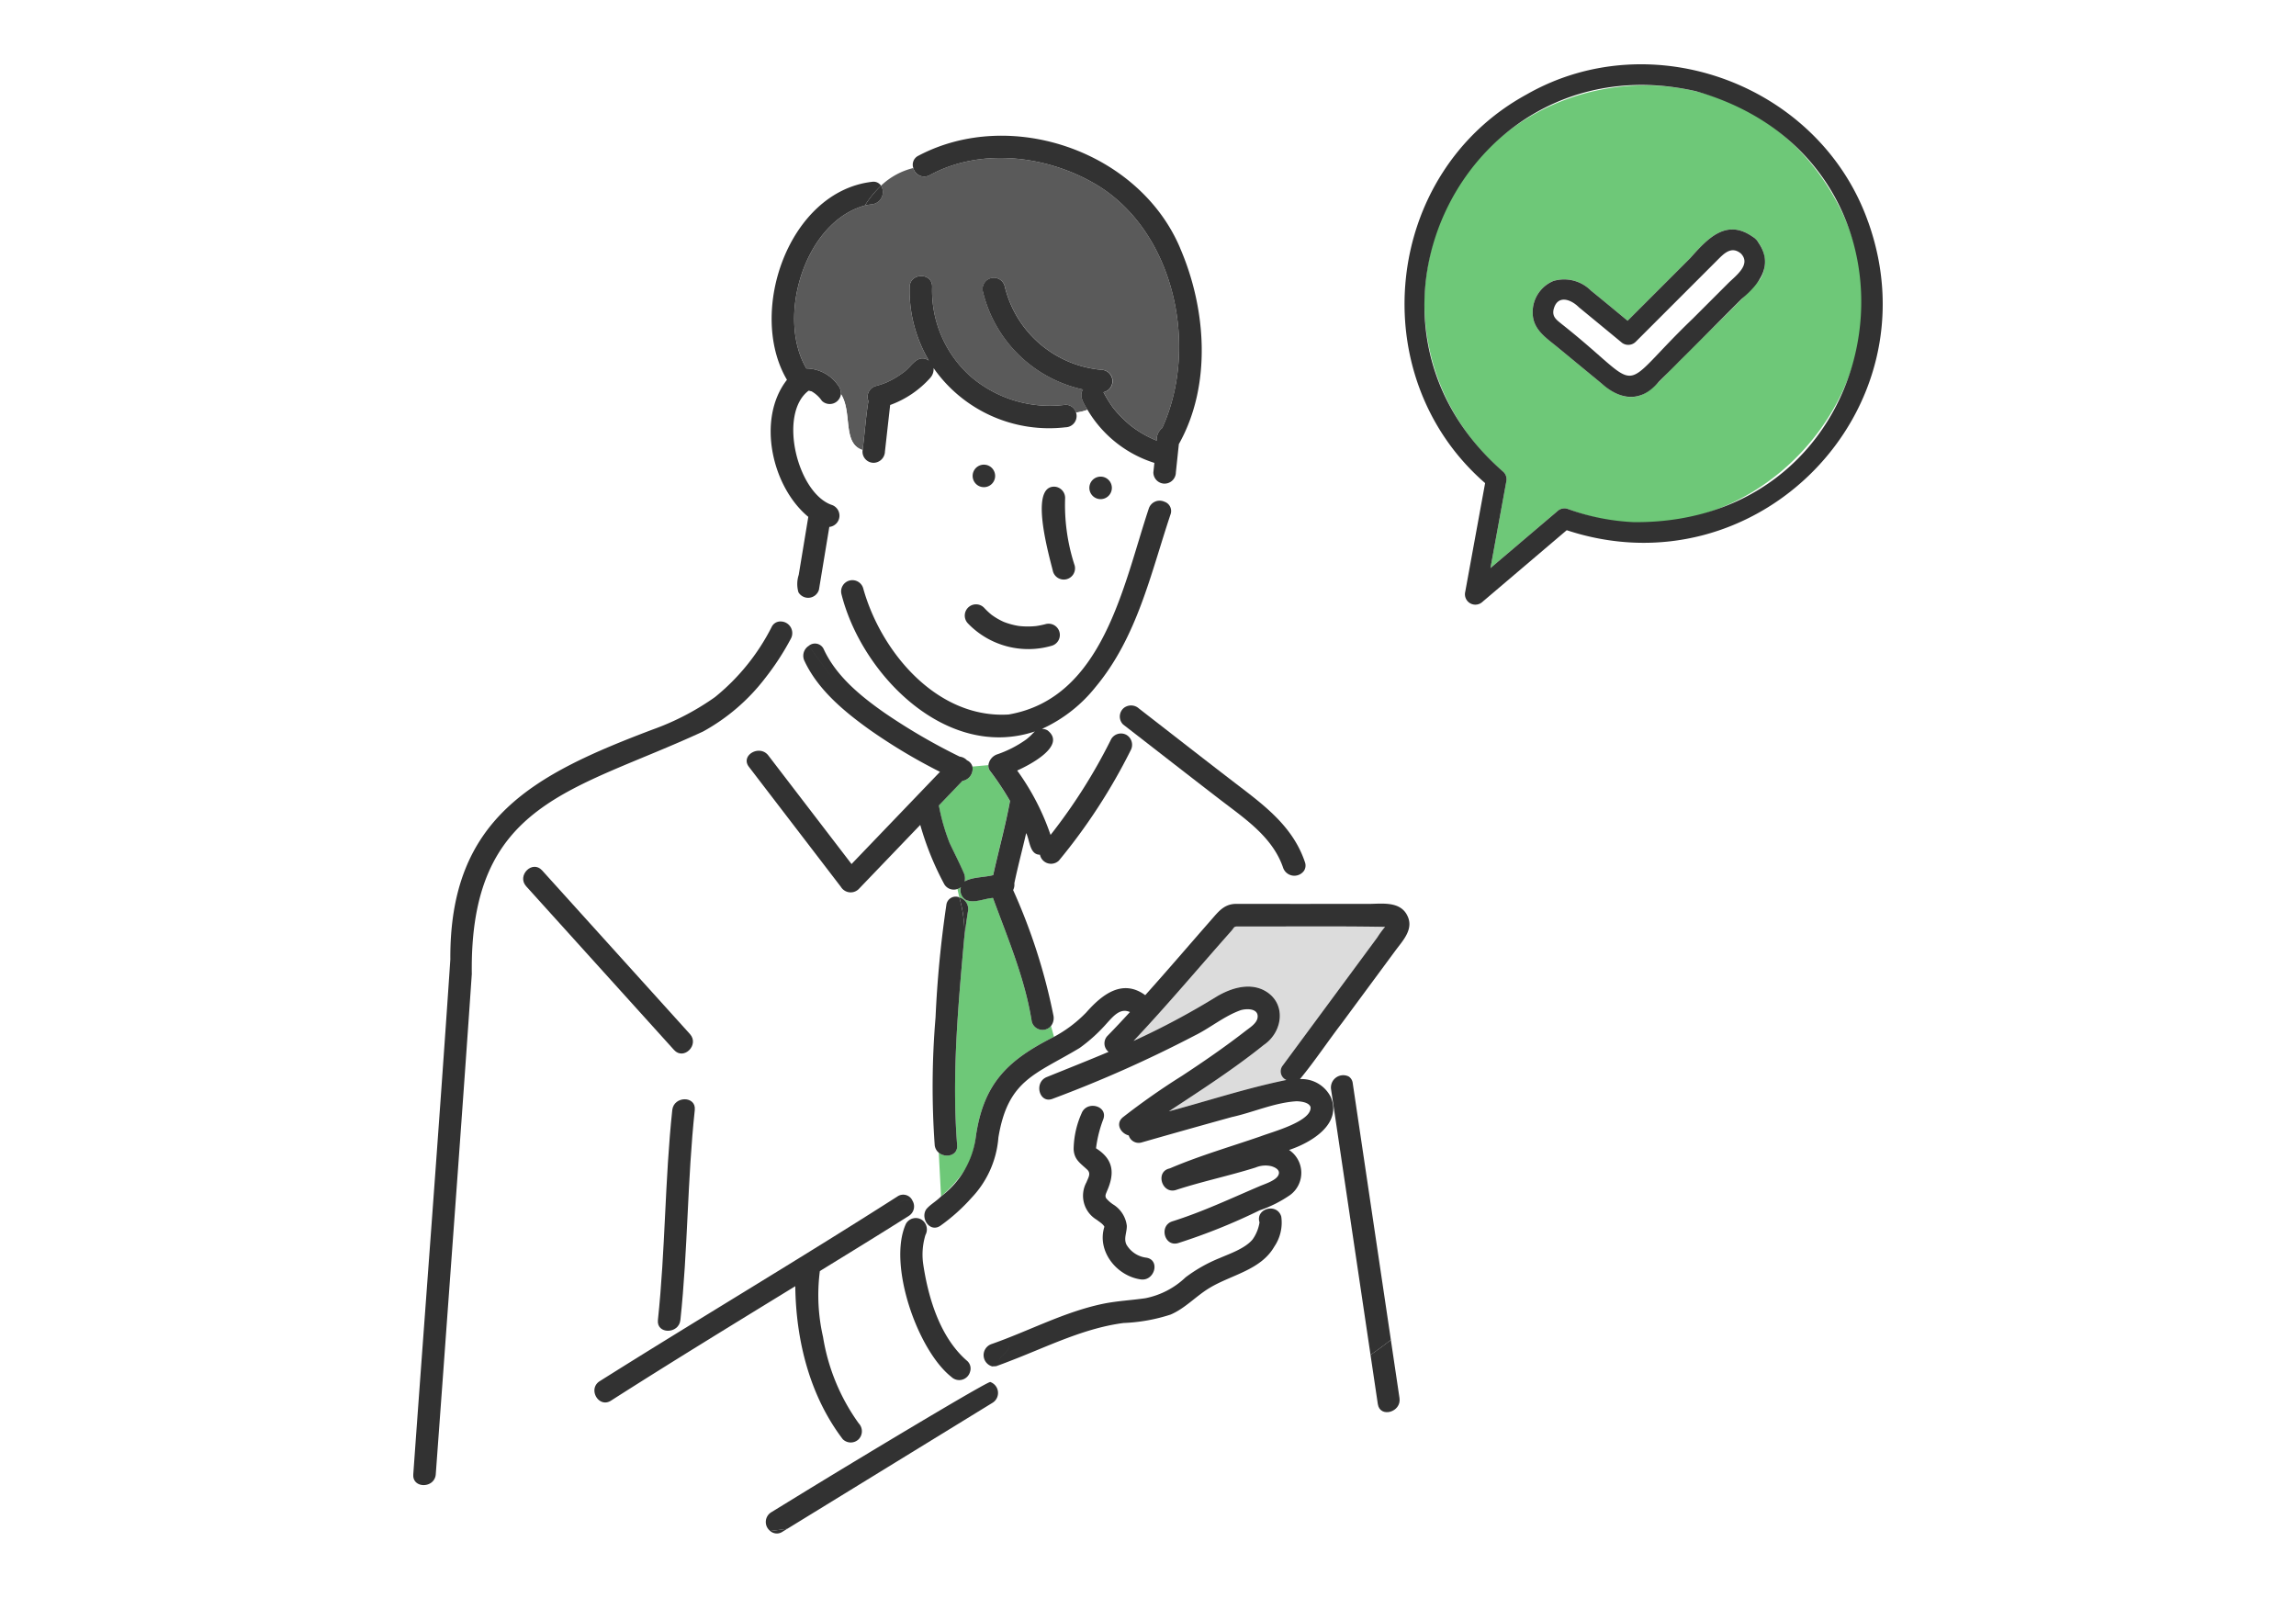 <svg xmlns="http://www.w3.org/2000/svg" xmlns:xlink="http://www.w3.org/1999/xlink" width="250" height="174" viewBox="0 0 250 174"><defs><clipPath id="a"><rect width="160" height="159.976" fill="none"/></clipPath></defs><g transform="translate(-950 -1237)"><rect width="250" height="174" transform="translate(950 1237)" fill="#fff"/><g transform="translate(995 1244)"><g clip-path="url(#a)"><path d="M106.841,54.113c.014.007.017.007,0,0" transform="translate(-26.079 -13.209)" fill="#dcdcdc"/><path d="M68.147,45.832l-.031.011-.011.006.042-.017" transform="translate(-16.624 -11.187)" fill="#dcdcdc"/><path d="M103.544,52.2h0" transform="translate(-25.275 -12.741)" fill="#dcdcdc"/><path d="M68.075,45.856h0l-.083.033a.311.311,0,0,0,.081-.032" transform="translate(-16.597 -11.193)" fill="#dcdcdc"/><path d="M85.028,80.313c-.063-.028-.047-.02,0,0" transform="translate(-20.745 -19.6)" fill="#dcdcdc"/><path d="M83.262,79.275c-.071-.058-.043-.033,0,0" transform="translate(-20.313 -19.342)" fill="#dcdcdc"/><path d="M98.378,156.316l-.039-.036.039.036" transform="translate(-24.004 -38.147)" fill="#dcdcdc"/><path d="M129.752,124.185H115.134c-.488,0-.379.094-.745.511-3.538,3.983-6.968,8.078-10.629,11.955a82.986,82.986,0,0,0,9.133-4.881c1.477-.856,3.363-1.454,5-.667,2.544,1.271,2.216,4.5.051,5.984-3.275,2.634-6.836,4.926-10.34,7.23,4.331-1.157,8.357-2.5,12.8-3.416a1.02,1.02,0,0,1-.391-1.581c3.718-5.024,7.428-10.071,11.141-15.091a9.816,9.816,0,0,1-1.4-.045" transform="translate(-25.327 -30.313)" fill="#dcdcdc"/><path d="M90.653,95.717c.025-.032.055-.06.081-.091-.057.025-.113.055-.17.08.029,0,.06.008.089.011" transform="translate(-22.106 -23.342)" fill="#dcdcdc"/><path d="M79.394,125.576c-.012.1-.026.2-.039.3.015-.1.029-.2.039-.3" transform="translate(-19.37 -30.653)" fill="#dcdcdc"/><path d="M118.087,109.695a1.294,1.294,0,0,1-2.276-.293c-1.127-3.337-4.123-5.327-6.792-7.378-3.557-2.736-7.093-5.5-10.641-8.246a1.221,1.221,0,0,1,.091-1.8l-3.085-2.281a15.838,15.838,0,0,1-5.665,4.485c-.026.031-.056.059-.081.091a1.142,1.142,0,0,1,.509.15c2.127,1.655-1.919,3.761-3.3,4.375a26.577,26.577,0,0,1,3.634,7.012,60.58,60.58,0,0,0,6.612-10.447,1.236,1.236,0,0,1,1.676-.439,1.255,1.255,0,0,1,.439,1.675,62.974,62.974,0,0,1-7.813,12,1.231,1.231,0,0,1-2.062-.638c-1.139,0-1.1-1.559-1.5-2.355-.422,1.825-.909,3.634-1.29,5.471a1.28,1.28,0,0,1-.132.732A63.694,63.694,0,0,1,90.8,125.5a1.4,1.4,0,0,1-.271,1.107l.329,1.185a14.228,14.228,0,0,0,3.513-2.656c1.7-1.937,3.929-3.7,6.42-1.878,2.44-2.722,4.817-5.507,7.222-8.245.72-.819,1.33-1.624,2.525-1.692,2.874-.009,5.751.006,8.626,0a17.236,17.236,0,0,1-1.078-3.622" transform="translate(-21.091 -21.894)" fill="#fff"/><path d="M63.351,18.54a6.315,6.315,0,0,0-.782.132,15.769,15.769,0,0,0-.785,1.392,15.769,15.769,0,0,1,.785-1.392C56.018,20.446,52.9,30.823,56.2,36.417a4.255,4.255,0,0,1,3.42,1.793,1.423,1.423,0,0,1,.34.985c1.279,2.014.116,5.378,2.358,6.1.229-1.773.341-3.572.633-5.331a1.219,1.219,0,0,1,.8-1.637,9.54,9.54,0,0,0,1.04-.339.479.479,0,0,1,.094-.039,9.547,9.547,0,0,0,1.858-1.087c.908-.614,1.516-2.111,2.787-1.31a14.983,14.983,0,0,1-2.091-8.018c.049-1.575,2.5-1.577,2.449,0a12.555,12.555,0,0,0,4.175,9.737,13.258,13.258,0,0,0,10.348,3.1,1.172,1.172,0,0,1,1.15.842,5.548,5.548,0,0,0,1.25-.3c-.38-.646-.971-1.491-.488-2.209a14.338,14.338,0,0,1-10.9-10.645,1.225,1.225,0,0,1,2.361-.651,11.924,11.924,0,0,0,10.53,9.152A1.232,1.232,0,0,1,88.551,39a14.377,14.377,0,0,0,1.033,1.677,12.418,12.418,0,0,0,2.05,2.052,11.834,11.834,0,0,0,2.713,1.546,1.606,1.606,0,0,1,.6-1.385c3.959-8.657,1.441-21.015-6.824-26.277-5.37-3.346-12.809-4.357-18.507-1.243a1.228,1.228,0,0,1-1.779-.779,7.78,7.78,0,0,0-3.516,1.924,1.335,1.335,0,0,1-.974,2.025" transform="translate(-13.394 -3.295)" fill="#5a5a5a"/><path d="M56.018,74a1.045,1.045,0,0,1,1.634.395A13.35,13.35,0,0,0,60.5,78.263l.147.125-.147-.125a50.266,50.266,0,0,0,11.951,7.8,1.281,1.281,0,0,1,.794.4l.011.006a1.032,1.032,0,0,1,.578.673l1.74-.155a1.435,1.435,0,0,1,.918-1.16,12.237,12.237,0,0,0,3.2-1.637,6.135,6.135,0,0,0,.593-.527c.178-.184.29-.359.045-.023a1.631,1.631,0,0,1,.311-.321C71,86.535,61.756,77.119,59.568,68.354a1.225,1.225,0,0,1,2.361-.651c1.922,6.961,8.044,14.254,15.845,13.773,10.3-1.785,12.478-14.078,15.262-22.428a1.242,1.242,0,0,1,1.652-.76c-.045-.664-.083-1.312-.079-1.959a1.226,1.226,0,0,1-1.069-1.211l.109-1.039a12.988,12.988,0,0,1-7.28-5.779,5.52,5.52,0,0,1-1.25.3,1.229,1.229,0,0,1-1.15,1.607A15.355,15.355,0,0,1,69.6,43.754a1.389,1.389,0,0,1-.339,1.049,10.771,10.771,0,0,1-4.388,2.978q-.285,2.535-.568,5.071a1.26,1.26,0,0,1-1.225,1.225,1.216,1.216,0,0,1-1.206-1.394c-2.242-.725-1.079-4.088-2.359-6.1a1.226,1.226,0,0,1-2.072.748,3.391,3.391,0,0,0-1.135-1.042,1.046,1.046,0,0,1-.249-.06h-.071c-3.315,2.515-1.244,11.057,2.482,12.419a1.235,1.235,0,0,1-.221,2.412L57.121,67.9a1.227,1.227,0,0,1-2.234.276l-1.835,3.185a1.287,1.287,0,0,1,1.132,1.55l1.566,1.33A1.474,1.474,0,0,1,56.018,74M87.827,55.585a1.225,1.225,0,1,1-1.19,1.224,1.225,1.225,0,0,1,1.19-1.224M81.478,57.9a1.225,1.225,0,0,1,2.449,0,21.191,21.191,0,0,0,1.043,7.371,1.225,1.225,0,0,1-2.361.652A23.341,23.341,0,0,1,81.478,57.9m-6.361-3.619a1.225,1.225,0,1,1-1.19,1.224,1.225,1.225,0,0,1,1.19-1.224M73.38,69.867a1.239,1.239,0,0,1,1.732,0,8.031,8.031,0,0,0,.791.748,7.191,7.191,0,0,0,1.337.781,7.773,7.773,0,0,0,1.646.448,8.49,8.49,0,0,0,1.9.007,9.545,9.545,0,0,0,.986-.2,1.225,1.225,0,1,1,.651,2.361A9.125,9.125,0,0,1,73.38,71.6a1.245,1.245,0,0,1,0-1.732" transform="translate(-12.951 -10.68)" fill="#fff"/><path d="M100.723,131.688a1.341,1.341,0,0,1,1.931-1.375l-.737-5.841c-1.545,2.019-2.964,4.16-4.577,6.116a3.555,3.555,0,0,1,3.346,1.941c1.281,2.967-2.124,4.978-4.53,5.777a3.005,3.005,0,0,1,.132,4.89,13.264,13.264,0,0,1-3.336,1.68,65.443,65.443,0,0,1-8.853,3.563c-1.509.478-2.148-1.887-.651-2.361,3.284-1.039,6.358-2.489,9.516-3.835.561-.239,1.729-.6,2.017-1.178.274-.552-.3-.853-.749-.988a2.78,2.78,0,0,0-1.724.142c-2.878.9-5.839,1.517-8.706,2.457-1.507.43-2.241-2.021-.649-2.357h0l.06-.019c3.223-1.377,6.57-2.34,9.879-3.485,1.215-.466,5.579-1.621,5.4-3.183-.19-.519-1.064-.609-1.52-.624-2.4.141-4.72,1.209-7.06,1.723q-4.9,1.355-9.788,2.755a1.128,1.128,0,0,1-1.428-.757c-.87-.211-1.5-1.28-.629-1.986a76.8,76.8,0,0,1,6.409-4.492c2.362-1.552,4.7-3.167,6.938-4.9.457-.355,1.216-.817,1.307-1.439.147-1.011-1.135-1.019-1.827-.822-1.8.637-3.308,1.925-5.026,2.767a135.907,135.907,0,0,1-15.448,6.876c-1.463.593-2.093-1.777-.652-2.361,2.245-.909,4.5-1.8,6.731-2.742a1.179,1.179,0,0,1-.1-1.764c.823-.841,1.627-1.7,2.427-2.57-1.058-.471-1.792.433-2.5,1.2a17.535,17.535,0,0,1-2.986,2.7c-2,1.371-4.446,2.172-6.2,3.885-2.674,2.494-2.318,6.351-3.547,9.512a17.278,17.278,0,0,1-5.389,5.94,1.011,1.011,0,0,1-1.488-.244c-.045.031-.09.062-.132.093a1.427,1.427,0,0,1-.026,1.173,7.289,7.289,0,0,0-.242,3.192c.556,3.716,1.851,8.008,4.793,10.534a.89.89,0,0,1,.291.446,5.858,5.858,0,0,0,1.719-.335,1.284,1.284,0,0,1,.6-1.949c.648-.228,1.289-.472,1.927-.723-.051-.076-.085-.147-.144-.226.059.079.094.15.144.226,3.387-1.318,6.694-2.939,10.275-3.672,1.519-.312,3.051-.382,4.579-.6a8.8,8.8,0,0,0,4.37-2.272,16.268,16.268,0,0,1,3.717-2.1c1.136-.493,2.76-1.045,3.579-2.021a4.355,4.355,0,0,0,.76-1.866c-.465-1.513,1.9-2.153,2.362-.651a4.652,4.652,0,0,1-.757,3.293c-1.46,2.545-4.649,3.061-7,4.467-1.5.888-2.662,2.231-4.287,2.929-2.86,1.07-6.025.682-8.9,1.757.074-.7.122-1.135.125-1.132-.057,0-5.718,2.816-8.5,4.189-.737,1.494-3.173,2.584-3.728,4.8.555-2.219,2.991-3.309,3.728-4.8-.893.44-1.492.733-1.511.735a1.034,1.034,0,0,1-1.339-.382,5.858,5.858,0,0,1-1.719.335,1.233,1.233,0,0,1-2.023,1.286c-3.683-2.891-6.977-12.307-4.935-16.693a1.231,1.231,0,0,1,2.141.063c.042-.031.088-.062.132-.093-.926-1.437.541-1.977,1.537-2.929l-.248-4.761a1.235,1.235,0,0,1-.444-.854,89.84,89.84,0,0,1,.094-13.872,119.9,119.9,0,0,1,1.177-12.255,1.022,1.022,0,0,1,1.411-.821c-.07-.308-.139-.615-.2-.916a1.2,1.2,0,0,1-1.445-.537A32.005,32.005,0,0,1,56,102.91l-6.715,7a1.245,1.245,0,0,1-1.923-.248L37.337,96.59c-.959-1.252,1.169-2.47,2.115-1.236l9.06,11.823,9.631-10.045a60.837,60.837,0,0,1-7.683-4.6c-2.76-1.972-5.62-4.342-7.081-7.487a1.239,1.239,0,0,1,.217-1.4L42.03,82.32a23.6,23.6,0,0,1-9.689,10.432c-10.481,5.089-23.58,7.1-24.856,21.174-1.252,19.908-2.814,39.8-4.239,59.7,23.465,3.413,67.61,7.48,103.731-8.509-1.433-9.646-4.821-23.785-6.254-33.431M79.967,152.4c-2.635-.4-4.753-3.109-3.922-5.727-.131-.3-.591-.565-.832-.76a3.045,3.045,0,0,1-1.123-4.074c.209-.534.531-.965.071-1.4-.751-.708-1.4-1.072-1.465-2.2a9.887,9.887,0,0,1,.862-3.91c.559-1.46,2.926-.822,2.361.651a13.292,13.292,0,0,0-.784,3.147c1.89,1.178,2.061,2.7,1.206,4.631-.123.324-.262.524-.1.812a3.616,3.616,0,0,0,.854.731,3.18,3.18,0,0,1,1.393,2.262c.02.691-.36,1.369-.047,2.038a2.916,2.916,0,0,0,2.178,1.436c1.553.256.89,2.615-.652,2.361M14.814,107.867l16.1,17.822c1.055,1.167-.673,2.9-1.732,1.732L13.081,109.6c-1.054-1.168.674-2.9,1.733-1.732M31.445,133.96c-.815,7.6-.751,15.268-1.566,22.867-.166,1.553-2.617,1.565-2.449,0,.815-7.6.751-15.268,1.566-22.867.166-1.553,2.617-1.565,2.449,0m13.448,20.375c.28,4.8,1.445,9.852,4.4,13.741a1.254,1.254,0,0,1,0,1.732,1.232,1.232,0,0,1-1.732,0c-3.6-4.732-5.1-10.748-5.174-16.662-6.71,4.118-13.432,8.222-20.065,12.461-1.333.853-2.56-1.268-1.236-2.114,10.762-6.779,21.712-13.268,32.428-20.12,1.364-.852,2.542,1.3,1.236,2.115-3.208,2.036-6.451,4.015-9.685,6.009a10.493,10.493,0,0,0-.172,2.838" transform="translate(-0.792 -20.094)" fill="#fff"/><path d="M78.27,102.673l-2.57,2.676a22.327,22.327,0,0,0,1.163,4.068c.507,1.083,1.058,2.15,1.537,3.246a1.517,1.517,0,0,1,.105.958c.806-.491,2.157-.437,3.108-.687.6-2.7,1.332-5.359,1.835-8.075a31.432,31.432,0,0,0-2.167-3.266.909.909,0,0,1-.186-.639l-1.74.155a1.328,1.328,0,0,1-1.089,1.565" transform="translate(-18.479 -24.642)" fill="#6ec878"/><path d="M78.676,149.1a9.083,9.083,0,0,0,1.065-3.516c.861-5.746,3.508-8.247,8.5-10.761l-.329-1.185a1.212,1.212,0,0,1-2.091-.455c-.729-4.666-2.615-9.08-4.229-13.485-.965.064-2.009.612-2.94.219a1.213,1.213,0,0,1-.553-1.393.983.983,0,0,1-.372.2c.061.3.131.608.2.916a1.306,1.306,0,0,1,.95,1.472c-.149.908-.271,1.822-.382,2.74-.008.1-.023.2-.038.3-.663,7.445-1.352,14.97-.764,22.434.115,1.192-1.265,1.468-2,.855l.248,4.761a14.526,14.526,0,0,0,2.736-3.1" transform="translate(-18.476 -28.931)" fill="#6ec878"/><path d="M91.85,60.842c-2.7.044-.485,7.618-.094,9.247a1.225,1.225,0,0,0,2.361-.651,21.2,21.2,0,0,1-1.043-7.372,1.227,1.227,0,0,0-1.225-1.225" transform="translate(-22.098 -14.851)" fill="#323232"/><path d="M98.672,59.4a1.225,1.225,0,1,0,1.19,1.224,1.225,1.225,0,0,0-1.19-1.224" transform="translate(-23.797 -14.501)" fill="#323232"/><path d="M81.859,57.674a1.225,1.225,0,1,0,1.19,1.225,1.225,1.225,0,0,0-1.19-1.225" transform="translate(-19.693 -14.078)" fill="#323232"/><path d="M79.829,79.918a9.126,9.126,0,0,0,9.042,2.408,1.225,1.225,0,1,0-.651-2.361,9.5,9.5,0,0,1-.986.2,8.483,8.483,0,0,1-1.9-.007,7.767,7.767,0,0,1-1.647-.448,7.177,7.177,0,0,1-1.337-.782,7.938,7.938,0,0,1-.791-.747,1.225,1.225,0,1,0-1.732,1.732m3.854-.206c-.047-.02-.063-.029,0,0m-1.334-.781c-.043-.033-.071-.058,0,0" transform="translate(-19.4 -18.999)" fill="#323232"/><path d="M40.1,80.268,37.3,85.139l2.807-4.871a1.049,1.049,0,0,0-1.089.6A23.464,23.464,0,0,1,32.845,88.5a28.142,28.142,0,0,1-6.77,3.522c-12.936,4.891-22.137,9.645-22.04,25.043C2.78,135.759,1.34,154.441,0,173.124c-.1,1.33,1.634,1.525,2.242.609-.13-.076-.261-.145-.389-.222.129.077.259.147.389.222a1.249,1.249,0,0,0,.206-.609q.417-5.687.833-11.376c1.04-14.367,2.109-28.731,3.092-43.1-.258-18.755,11.091-19.883,25.17-26.4a21.6,21.6,0,0,0,6.8-5.855A28.372,28.372,0,0,0,41.131,82.1,1.268,1.268,0,0,0,40.1,80.264" transform="translate(0 -19.591)" fill="#323232"/><path d="M93.461,62.958c.057.835.123,1.7.123,2.629,0-.931-.067-1.794-.123-2.629a1.242,1.242,0,0,0-1.652.76c-2.779,8.345-4.965,20.649-15.262,22.429-7.8.48-13.921-6.811-15.845-13.773a1.226,1.226,0,0,0-2.362.651C60.528,81.79,69.78,91.207,79.414,87.99a1.625,1.625,0,0,0-.311.321c.244-.336.132-.161-.045.023a6.24,6.24,0,0,1-.593.528,12.259,12.259,0,0,1-3.2,1.637,1.434,1.434,0,0,0-.918,1.159l2.823-.252-2.823.252a.908.908,0,0,0,.186.639A31.311,31.311,0,0,1,76.7,95.563c-.5,2.717-1.239,5.379-1.835,8.075-.952.251-2.3.2-3.108.688a1.516,1.516,0,0,0-.105-.958c-.479-1.1-1.03-2.163-1.537-3.246a22.344,22.344,0,0,1-1.163-4.068l2.566-2.677A1.328,1.328,0,0,0,72.6,91.813l-1.767.158,1.767-.158a1.029,1.029,0,0,0-.578-.673l-.011-.006a1.274,1.274,0,0,0-.794-.4,65.06,65.06,0,0,1-8.192-4.774c-2.58-1.805-5.247-3.981-6.6-6.9a1.045,1.045,0,0,0-1.634-.395L57.724,82.7,54.79,78.668a1.28,1.28,0,0,0-.481,1.63c1.461,3.144,4.322,5.515,7.081,7.492a60.836,60.836,0,0,0,7.683,4.6l-9.631,10.04q-4.531-5.911-9.06-11.823c-.946-1.234-3.074-.015-2.115,1.237l10.02,13.076a1.245,1.245,0,0,0,1.923.248l6.715-7a32,32,0,0,0,2.606,6.442,1.2,1.2,0,0,0,1.445.537,10.171,10.171,0,0,1-.25-2,10.171,10.171,0,0,0,.25,2,.992.992,0,0,0,.373-.2,1.212,1.212,0,0,0,.552,1.393c.931.392,1.976-.155,2.94-.219,1.613,4.4,3.5,8.818,4.229,13.485a1.212,1.212,0,0,0,2.09.455l-.831-2.993.831,2.993a1.4,1.4,0,0,0,.271-1.106,63.685,63.685,0,0,0-4.394-13.692,1.286,1.286,0,0,0,.131-.732c.381-1.836.869-3.646,1.29-5.471.4.8.367,2.358,1.5,2.355a1.231,1.231,0,0,0,2.063.638,62.983,62.983,0,0,0,7.812-12,1.254,1.254,0,0,0-.439-1.675,1.236,1.236,0,0,0-1.675.439A60.6,60.6,0,0,1,81.112,99.26a26.557,26.557,0,0,0-3.634-7.013c1.376-.611,5.43-2.72,3.3-4.375a1.129,1.129,0,0,0-.509-.15,2.45,2.45,0,0,0-.563,1.54,2.45,2.45,0,0,1,.563-1.54c-.029,0-.06-.011-.089-.011.057-.024.113-.054.17-.08A23.046,23.046,0,0,1,82.155,86a23.045,23.045,0,0,0-1.805,1.634,15.844,15.844,0,0,0,5.665-4.484l-.6-.444.6.444C90.539,77.72,92,70.875,94.17,64.373a1.07,1.07,0,0,0-.71-1.411" transform="translate(-11.722 -15.348)" fill="#323232"/><path d="M32.255,135.544c1.059,1.172,2.786-.565,1.732-1.732l-16.1-17.822c-1.058-1.172-2.786.564-1.732,1.732l16.1,17.822" transform="translate(-3.862 -28.218)" fill="#323232"/><path d="M37.684,173.123c.815-7.6.751-15.268,1.566-22.867.168-1.565-2.283-1.553-2.45,0-.814,7.6-.751,15.268-1.565,22.867-.168,1.565,2.283,1.553,2.449,0" transform="translate(-8.599 -36.391)" fill="#323232"/><path d="M126.126,122.059c-.85-1.453-2.792-1.124-4.213-1.124h-5.871a5.048,5.048,0,0,0,1.749,2.085,5.048,5.048,0,0,1-1.749-2.085c-2.875.006-5.752-.009-8.626,0-1.2.067-1.805.872-2.525,1.692-2.4,2.738-4.782,5.523-7.222,8.244-2.492-1.821-4.714-.058-6.42,1.879a14.239,14.239,0,0,1-3.513,2.655l.534,1.926-.534-1.926c-5,2.519-7.639,5.015-8.5,10.762a9.647,9.647,0,0,1-3.8,6.619l.066,1.272-.066-1.272c-.639.625-1.181.876-1.612,1.4a2.84,2.84,0,0,0,1.519.674,2.84,2.84,0,0,1-1.519-.674c-.67,1,.419,2.593,1.563,1.775a20.292,20.292,0,0,0,3.383-3.04,10.7,10.7,0,0,0,2.91-6.552c1.039-6.3,4.02-6.848,8.84-9.744a17.527,17.527,0,0,0,2.984-2.714c.708-.769,1.442-1.674,2.5-1.2-.8.866-1.6,1.73-2.427,2.571a1.179,1.179,0,0,0,.1,1.764c-2.231.942-4.486,1.833-6.731,2.742-1.442.584-.811,2.954.652,2.361a136.189,136.189,0,0,0,15.448-6.876c1.717-.843,3.224-2.13,5.025-2.768.692-.2,1.974-.189,1.828.822-.091.623-.851,1.085-1.308,1.44-2.233,1.735-4.575,3.35-6.938,4.9a76.658,76.658,0,0,0-6.409,4.492c-.869.706-.242,1.775.629,1.985a1.127,1.127,0,0,0,1.427.757q4.888-1.4,9.788-2.755c2.34-.514,4.665-1.581,7.06-1.723.456.015,1.33.1,1.52.624.174,1.569-4.184,2.714-5.4,3.183-3.308,1.146-6.655,2.108-9.879,3.485l-.06.019v.005c-1.589.336-.862,2.786.649,2.357,2.868-.94,5.827-1.553,8.706-2.457a2.787,2.787,0,0,1,1.725-.142c.448.136,1.022.436.748.989-.288.581-1.456.938-2.017,1.178-3.158,1.346-6.232,2.8-9.516,3.834-1.5.474-.858,2.84.651,2.362a65.442,65.442,0,0,0,8.853-3.563,13.282,13.282,0,0,0,3.337-1.68,3,3,0,0,0-.133-4.89c2.4-.8,5.812-2.812,4.53-5.777a3.555,3.555,0,0,0-3.346-1.94c1.613-1.956,3.032-4.1,4.577-6.116l-.193-1.532.193,1.532q2.9-3.922,5.794-7.846c.855-1.157,2.139-2.445,1.238-3.985m-3.169,2.5-10.309,13.961a1.02,1.02,0,0,0,.391,1.581c-4.438.912-8.465,2.259-12.8,3.416,3.5-2.3,7.065-4.6,10.341-7.23,2.163-1.479,2.494-4.714-.051-5.984-1.634-.788-3.521-.19-5,.667a82.979,82.979,0,0,1-9.132,4.881c3.661-3.876,7.091-7.972,10.629-11.955.366-.417.257-.511.745-.51,5.347.02,10.673-.051,16.012.045a10.97,10.97,0,0,0-.831,1.13" transform="translate(-17.969 -29.512)" fill="#323232"/><path d="M79.222,124.216c.11-.918.233-1.833.382-2.74a1.306,1.306,0,0,0-.95-1.472,14.288,14.288,0,0,1,.568,4.212" transform="translate(-19.199 -29.292)" fill="#323232"/><path d="M77.711,119.983a1.022,1.022,0,0,0-1.411.822,119.654,119.654,0,0,0-1.177,12.253,89.648,89.648,0,0,0-.094,13.872,1.232,1.232,0,0,0,.444.854l-.251-4.816.251,4.816c.739.614,2.12.337,2-.854-.588-7.465.1-14.988.763-22.434a4.177,4.177,0,0,1-.166.733,4.177,4.177,0,0,0,.166-.733c.012-.1.026-.2.039-.3a14.3,14.3,0,0,0-.568-4.213" transform="translate(-18.256 -29.272)" fill="#323232"/><path d="M96.583,156.965c.46.432.138.862-.072,1.4a3.046,3.046,0,0,0,1.124,4.074c.241.194.7.462.832.76-.831,2.618,1.287,5.329,3.922,5.727,1.542.253,2.2-2.106.651-2.361a2.915,2.915,0,0,1-2.177-1.436c-.313-.669.067-1.348.046-2.038a3.177,3.177,0,0,0-1.392-2.262,3.6,3.6,0,0,1-.854-.731c-.163-.288-.023-.488.1-.812.853-1.943.689-3.44-1.206-4.631a13.328,13.328,0,0,1,.784-3.147c.565-1.473-1.8-2.111-2.361-.651a9.887,9.887,0,0,0-.861,3.91c.066,1.13.713,1.494,1.465,2.2m1.007-2.175-.039-.036.039.036" transform="translate(-23.216 -36.621)" fill="#323232"/><path d="M121.923,109.4c-1.216-3.6-3.983-5.833-6.9-8.062-3.739-2.857-7.443-5.761-11.162-8.643a1.278,1.278,0,0,0-1.641-.073l4.114,3.04-4.114-3.04a1.221,1.221,0,0,0-.091,1.805c3.547,2.748,7.084,5.511,10.642,8.246,2.668,2.051,5.664,4.04,6.791,7.378a1.294,1.294,0,0,0,2.276.293c-.13-.568-.266-1.123-.438-1.64.172.518.308,1.073.438,1.64a1.062,1.062,0,0,0,.085-.943" transform="translate(-24.842 -22.544)" fill="#323232"/><path d="M138.053,186.5q.314,2.117.629,4.234c.231,1.554,2.591.893,2.361-.651q-.469-3.163-.94-6.326-1.09.846-2.216,1.631l.166,1.112" transform="translate(-33.658 -44.854)" fill="#323232"/><path d="M135.185,150.717q-.314-2.117-.629-4.234a1,1,0,0,0-.431-.724l.652,5.173-.652-5.173a1.34,1.34,0,0,0-1.931,1.375q2.149,14.469,4.3,28.938,1.126-.785,2.216-1.631-1.763-11.861-3.525-23.723" transform="translate(-32.264 -35.54)" fill="#323232"/><path d="M77.444,181.765c-2.942-2.525-4.237-6.817-4.794-10.534a7.3,7.3,0,0,1,.243-3.192,1.264,1.264,0,0,0-.44-1.675,1.233,1.233,0,0,0-1.675.439c-2.041,4.383,1.245,13.794,4.935,16.693a1.224,1.224,0,0,0,2.039-.571,2.707,2.707,0,0,1-2.442-.682,2.707,2.707,0,0,0,2.442.682,1.106,1.106,0,0,0-.308-1.161" transform="translate(-17.124 -40.571)" fill="#323232"/><path d="M114.556,165.682c-.462-1.5-2.827-.861-2.361.651a4.353,4.353,0,0,1-.761,1.866c-.819.976-2.443,1.528-3.579,2.021a16.278,16.278,0,0,0-3.716,2.1,8.8,8.8,0,0,1-4.37,2.271c-1.528.222-3.061.291-4.579.6-4.261.88-8.118,2.979-12.2,4.4a1.273,1.273,0,0,0,.113,2.428,4.845,4.845,0,0,1,.621-.1c.064-.022.125-.048.188-.071-.65-.8,1.657-1.594.86-2.391.8.8-1.51,1.594-.86,2.391.5-.179,1-.376,1.491-.569a2.766,2.766,0,0,0,.186-1.005,2.766,2.766,0,0,1-.186,1.005c3.919-1.525,7.765-3.437,11.98-3.99a18.944,18.944,0,0,0,5.133-.918c1.624-.7,2.785-2.041,4.287-2.929,2.351-1.407,5.539-1.923,7-4.468a4.645,4.645,0,0,0,.757-3.293" transform="translate(-20.052 -40.233)" fill="#323232"/><path d="M83.946,187.472l.083-.032a4.848,4.848,0,0,0-.621.1,1.177,1.177,0,0,0,.537-.066" transform="translate(-20.36 -45.753)" fill="#323232"/><path d="M58.841,164.274c.627-.94,1.253-1.035,1.88-.8a1.105,1.105,0,0,0-1.631-.454c-10.716,6.852-21.666,13.34-32.428,20.119-1.324.847-.1,2.967,1.236,2.115,6.632-4.239,13.355-8.343,20.065-12.461.073,5.913,1.571,11.93,5.173,16.662a1.233,1.233,0,0,0,1.732,0,1.253,1.253,0,0,0,0-1.732,22.119,22.119,0,0,1-3.882-9.4,20.384,20.384,0,0,1-.347-7.177c3.235-1.994,6.477-3.974,9.686-6.009a1.21,1.21,0,0,0,.395-1.66c-.627-.236-1.253-.141-1.88.8" transform="translate(-6.369 -39.744)" fill="#323232"/><path d="M63.5,17.351a.985.985,0,0,0-.975-.424C53.45,17.978,48.9,31.118,53.255,38.486c-3.324,4.249-1.649,11.643,2.324,14.923l-1.041,6.31a3.225,3.225,0,0,0-.033,1.9l1.349-2.343-1.349,2.343a1.227,1.227,0,0,0,2.233-.276q.565-3.419,1.129-6.838a1.234,1.234,0,0,0,.22-2.411c-3.724-1.36-5.8-9.9-2.482-12.419h.07a1.06,1.06,0,0,0,.249.06,3.4,3.4,0,0,1,1.135,1.041,1.226,1.226,0,0,0,2.072-.747,2.934,2.934,0,0,0-1.442-1.171,2.934,2.934,0,0,1,1.442,1.171,1.422,1.422,0,0,0-.34-.985,4.255,4.255,0,0,0-3.421-1.792c-3.3-5.589-.182-15.971,6.372-17.745A10.953,10.953,0,0,1,63.5,17.351" transform="translate(-12.567 -4.13)" fill="#323232"/><path d="M65.056,19.647a6.142,6.142,0,0,1,.781-.132,1.335,1.335,0,0,0,.975-2.025,10.953,10.953,0,0,0-1.756,2.157" transform="translate(-15.88 -4.269)" fill="#323232"/><path d="M101.047,22.485C96.569,11.978,82.621,7.146,72.554,12.472a1.082,1.082,0,0,0-.543,1.336,8.876,8.876,0,0,1,2.107-.243,8.876,8.876,0,0,0-2.107.243,1.228,1.228,0,0,0,1.779.778c5.7-3.114,13.137-2.1,18.5,1.243,8.267,5.264,10.782,17.617,6.825,26.277a1.606,1.606,0,0,0-.6,1.385,11.859,11.859,0,0,1-2.72-1.546,12.5,12.5,0,0,1-2.049-2.052,14.383,14.383,0,0,1-1.033-1.678,1.232,1.232,0,0,0-.236-2.437,11.924,11.924,0,0,1-10.53-9.152,1.225,1.225,0,0,0-2.361.652,14.342,14.342,0,0,0,10.9,10.645c-.482.718.109,1.562.489,2.208a5.256,5.256,0,0,0,1.913-1.259,5.256,5.256,0,0,1-1.913,1.259,12.989,12.989,0,0,0,7.282,5.782q-.054.519-.11,1.038a1.228,1.228,0,0,0,1.07,1.211,9.47,9.47,0,0,1,1.019-4.391,9.47,9.47,0,0,0-1.019,4.391,1.233,1.233,0,0,0,1.38-1.211q.163-1.541.325-3.083c3.612-6.415,2.984-14.8.119-21.384M95.833,41.968l.023.017-.023-.017" transform="translate(-17.563 -2.511)" fill="#323232"/><path d="M86.222,45.44a13.89,13.89,0,0,0,1.736-.076,1.174,1.174,0,0,0-1.15-.842,13.252,13.252,0,0,1-10.348-3.1,12.553,12.553,0,0,1-4.176-9.737c.048-1.576-2.4-1.575-2.449,0A14.99,14.99,0,0,0,71.926,39.7c-1.271-.8-1.878.7-2.787,1.311A9.544,9.544,0,0,1,67.281,42.1l.031-.011a.124.124,0,0,0-.042.017h0a.381.381,0,0,1-.081.032,9.5,9.5,0,0,1-1.041.339,1.219,1.219,0,0,0-.8,1.637c-.291,1.759-.4,3.559-.632,5.331a4.28,4.28,0,0,0,1.914.074,4.28,4.28,0,0,1-1.914-.074,1.216,1.216,0,0,0,1.206,1.394,1.26,1.26,0,0,0,1.225-1.225q.283-2.534.568-5.07A10.776,10.776,0,0,0,72.1,41.569a1.389,1.389,0,0,0,.338-1.049,15.355,15.355,0,0,0,14.368,6.451,1.228,1.228,0,0,0,1.15-1.607,13.89,13.89,0,0,1-1.736.076m-15.511-4.9c.816,0,1.633-1.633,2.449-1.633-.816,0-1.633,1.633-2.449,1.633" transform="translate(-15.79 -7.446)" fill="#323232"/><path d="M68.089,45.846a.594.594,0,0,0-.1.039l.084-.033.011-.006" transform="translate(-16.597 -11.191)" fill="#323232"/><path d="M54.248,202.231l-2.891,1.775a1.239,1.239,0,0,0-.091,2.033q.925-.113,1.849-.239l19.491-11.968,2.89-1.774a1.261,1.261,0,0,0-.274-2.244c-1.132.763-2.191,1.575-2.191,3.092,0-1.517,1.058-2.329,2.191-3.092-.286-.1-14.3,8.321-20.974,12.417" transform="translate(-12.395 -46.332)" fill="#323232"/><path d="M52.75,211.283l.521-.32q-.924.126-1.849.238a1.085,1.085,0,0,0,1.328.082" transform="translate(-12.552 -51.495)" fill="#323232"/><path d="M190.972,16.536c-11.067-22.2-43.818-15.55-45.307,9.2a24.145,24.145,0,0,0,8.6,19.4,1.134,1.134,0,0,1,.289,1.092l-1.714,9.369,7.263-6.173a1.136,1.136,0,0,1,1.092-.289c19.6,7.562,39.076-13.742,29.777-32.6m-8.8,7.647c-2.742,3.124-5.928,5.916-8.812,8.936-1.38,1.209-2.446,2.9-4.149,3.66-1.657.582-3.035-.268-4.273-1.288l-4.785-3.941c-1.274-1.049-2.712-1.943-2.717-3.77a3.661,3.661,0,0,1,2.265-3.452,4.116,4.116,0,0,1,4.072,1.045c1.339,1.089,2.666,2.192,4,3.291l6.826-6.827c1.884-2.133,3.946-4.357,6.827-2.29a1.156,1.156,0,0,1,.277.209,1.1,1.1,0,0,1,.275.337,3.6,3.6,0,0,1,.2,4.089" transform="translate(-35.552 -0.741)" fill="#6ec878"/><path d="M193.281,17.2C188.039,2.274,169.8-4.573,156.061,3.294c-15.61,8.526-17.891,30.675-4.5,42.309q-1.083,5.918-2.165,11.837a1.133,1.133,0,0,0,1.877,1.092l9.174-7.8c20.688,6.832,40.151-13,32.835-33.54M167.734,49.853a24.237,24.237,0,0,1-7.236-1.459,1.132,1.132,0,0,0-1.092.289l-7.263,6.173,1.714-9.369a1.135,1.135,0,0,0-.29-1.092C134.4,27.8,149.792-2.691,174.511,2.931c27.656,7.857,21.93,47.182-6.777,46.923" transform="translate(-34.854)" fill="#323232"/><path d="M184.649,27.141c-1.055-.878-1.878.031-2.628.78l-8.844,8.844a1.149,1.149,0,0,1-1.587,0l-4.581-3.772c-.508-.417-1.1-.961-1.822-.819a1.3,1.3,0,0,0-.946,1.1c-.142.785.359,1.1.911,1.554l2.252,1.854c1.384,1.141,2.728,2.475,4.217,3.47,1.55,1.035,2.651-.792,3.656-1.8l4.126-4.125,3.867-3.868c.778-.778,2.535-2.028,1.378-3.225" transform="translate(-40.085 -6.537)" fill="#fff"/><path d="M185.512,24.824a1.18,1.18,0,0,0-.277-.209c-2.885-2.067-4.94.156-6.826,2.29l-6.827,6.827c-1.33-1.1-2.658-2.2-4-3.291A4.116,4.116,0,0,0,163.51,29.4a3.661,3.661,0,0,0-2.265,3.451c.005,1.829,1.443,2.722,2.717,3.771l4.785,3.941c2.093,1.866,4.32,2.086,6.23-.181L184,31.354c1.97-1.653,3.533-3.721,1.782-6.192a1.076,1.076,0,0,0-.275-.337m-6.833,8.68c-8.656,8.316-4.844,8.041-14.251.6-.552-.454-1.053-.77-.91-1.554.382-1.668,1.84-1.211,2.767-.285q2.293,1.883,4.581,3.773a1.15,1.15,0,0,0,1.587,0l8.844-8.844c.75-.75,1.572-1.658,2.628-.781,1.157,1.2-.6,2.447-1.378,3.225L178.679,33.5" transform="translate(-39.36 -5.807)" fill="#323232"/></g></g></g></svg>
